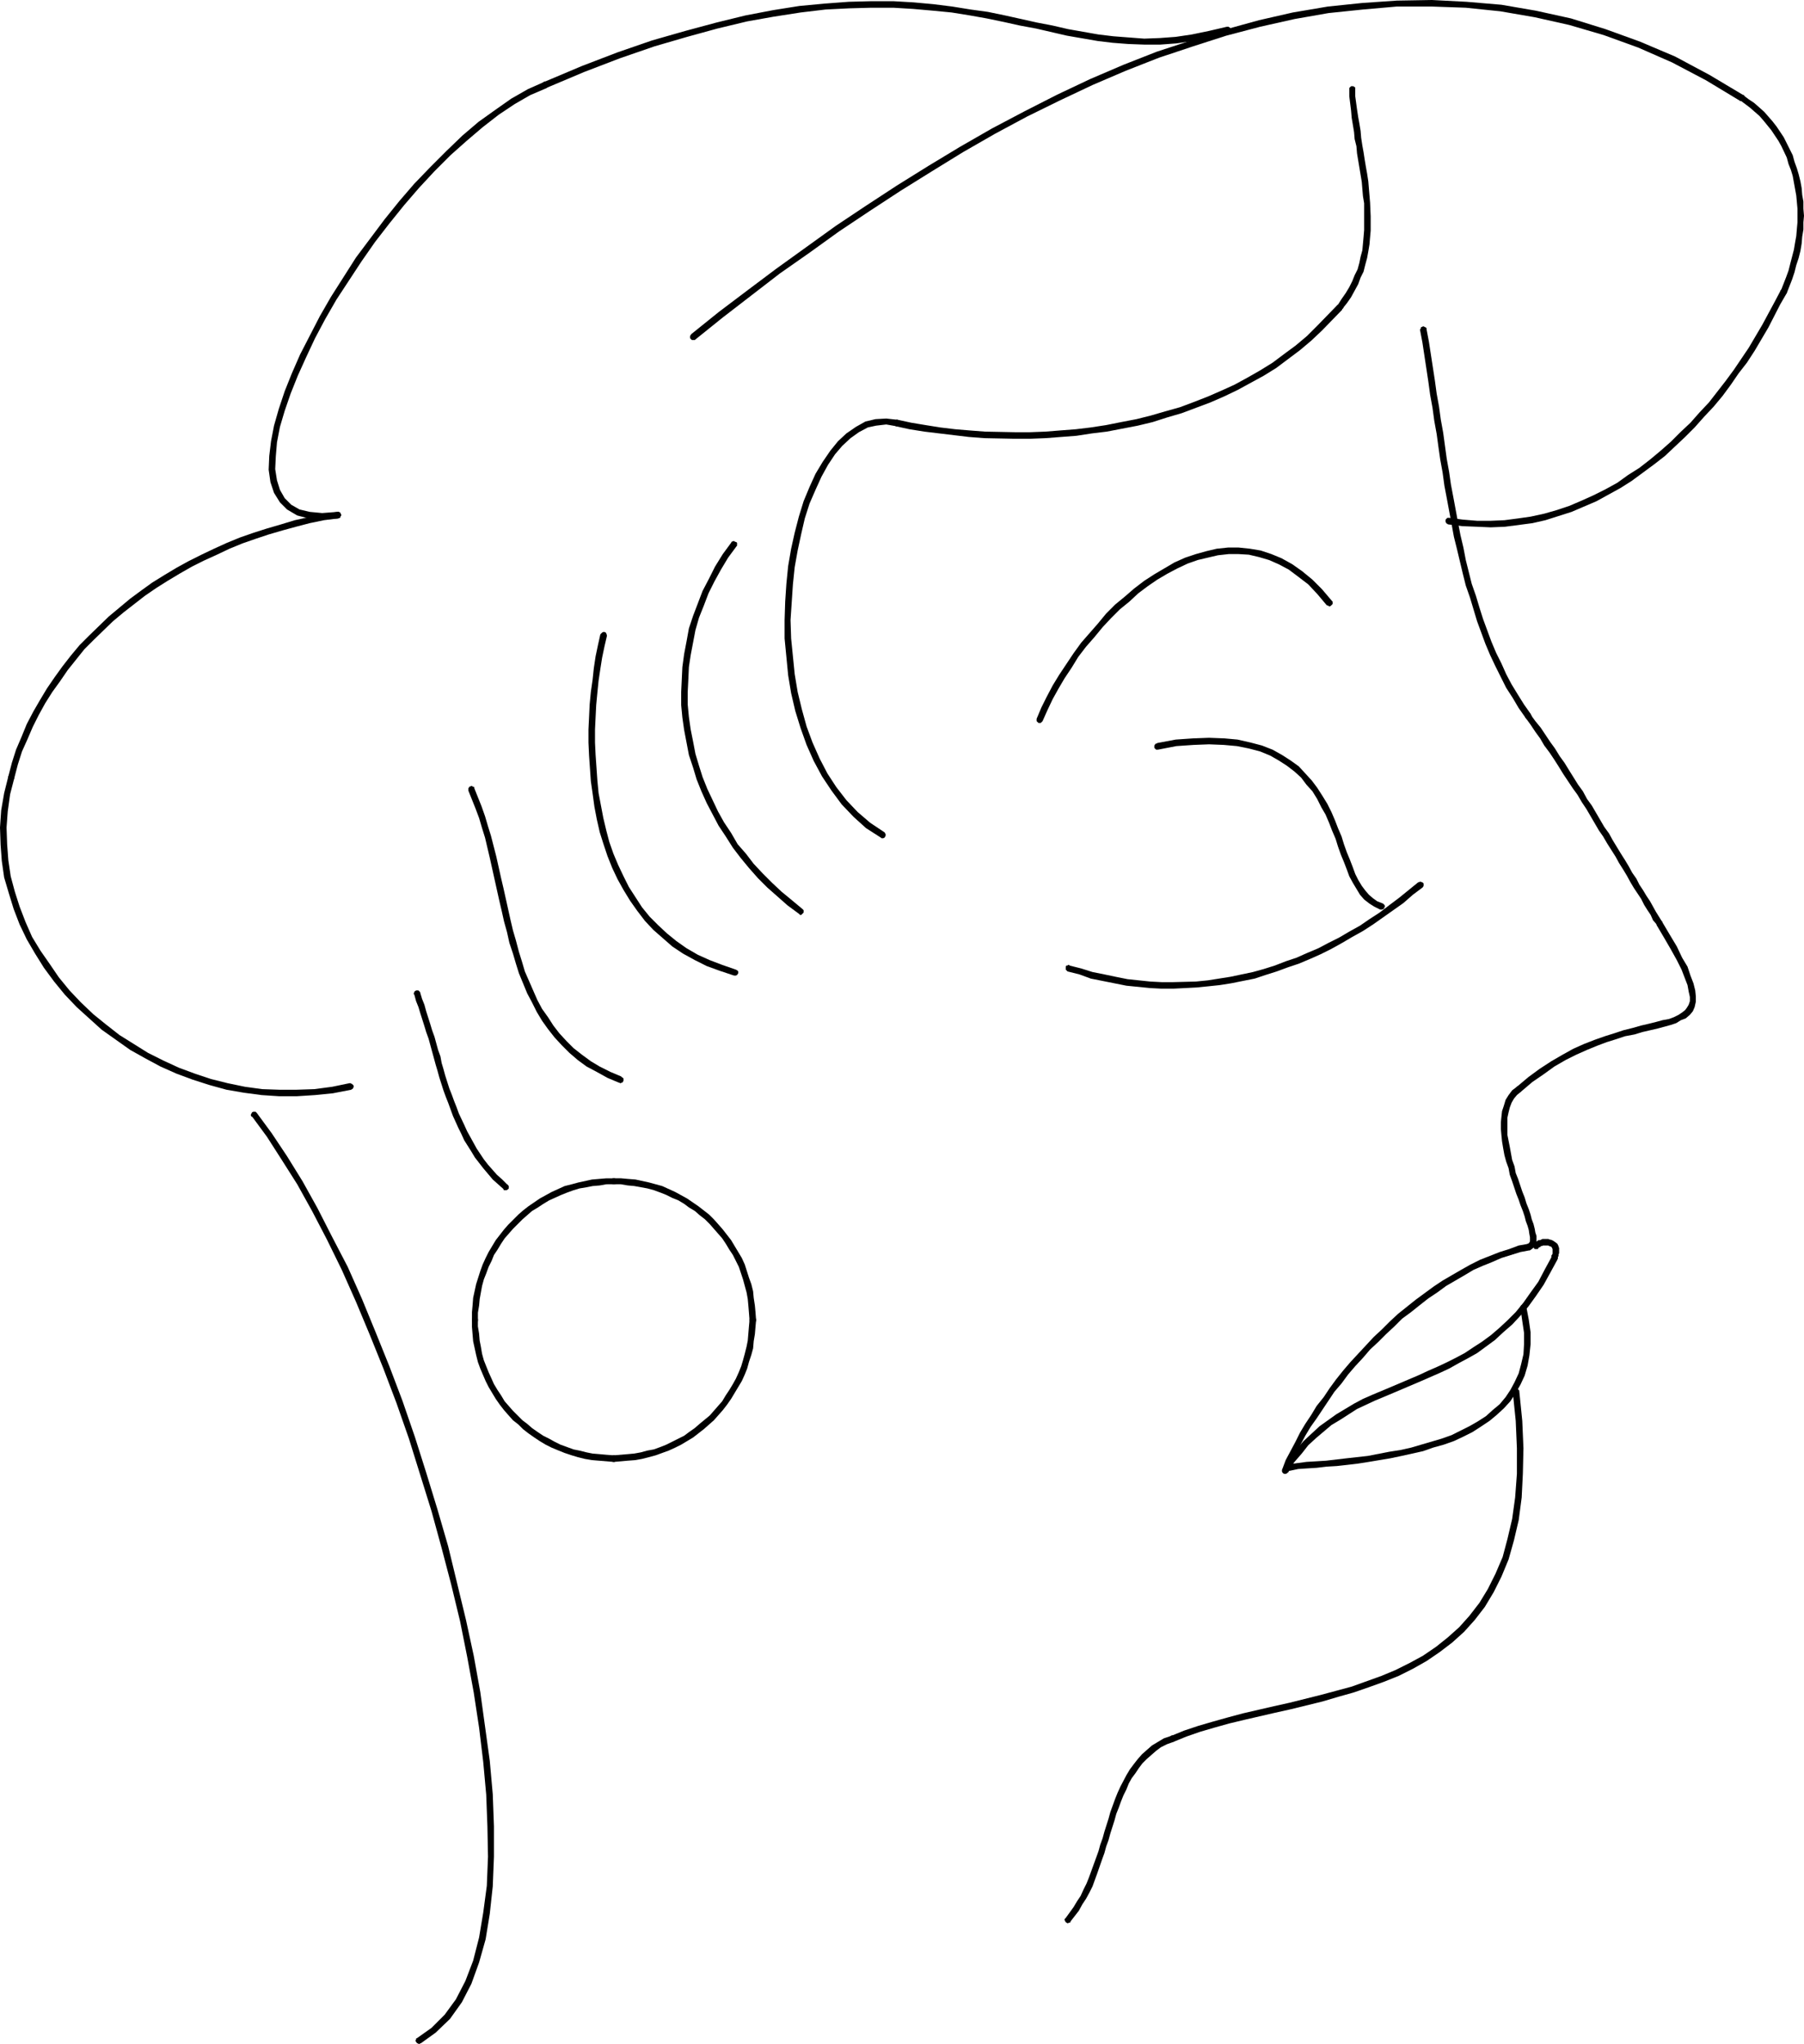 <?xml version="1.0" encoding="UTF-8" standalone="no"?>
<svg
   version="1.0"
   width="129.766mm"
   height="146.993mm"
   id="svg32"
   sodipodi:docname="Woman Pouting.wmf"
   xmlns:inkscape="http://www.inkscape.org/namespaces/inkscape"
   xmlns:sodipodi="http://sodipodi.sourceforge.net/DTD/sodipodi-0.dtd"
   xmlns="http://www.w3.org/2000/svg"
   xmlns:svg="http://www.w3.org/2000/svg">
  <sodipodi:namedview
     id="namedview32"
     pagecolor="#ffffff"
     bordercolor="#000000"
     borderopacity="0.25"
     inkscape:showpageshadow="2"
     inkscape:pageopacity="0.0"
     inkscape:pagecheckerboard="0"
     inkscape:deskcolor="#d1d1d1"
     inkscape:document-units="mm" />
  <defs
     id="defs1">
    <pattern
       id="WMFhbasepattern"
       patternUnits="userSpaceOnUse"
       width="6"
       height="6"
       x="0"
       y="0" />
  </defs>
  <path
     style="fill:#000000;fill-opacity:1;fill-rule:evenodd;stroke:none"
     d="m 387.84,89.524 v -0.323 l -0.162,-0.162 -0.323,-0.162 -0.323,-0.162 h -0.162 l -0.323,0.162 h -0.162 l -0.162,0.485 -0.162,0.162 v 0.162 l 0.646,3.393 1.616,10.665 0.485,3.555 0.646,3.555 0.485,3.555 0.646,3.555 0.485,3.555 0.485,3.393 0.646,3.555 0.485,3.555 0.646,3.393 1.293,6.949 0.646,3.555 0.808,3.232 0.808,3.393 0.808,3.393 0.808,3.232 1.131,3.232 1.939,6.464 1.131,3.07 1.131,3.07 1.293,3.07 1.454,3.07 1.454,2.909 1.454,2.909 1.778,2.747 1.616,2.747 1.939,2.747 v 0 l 0.162,0.162 0.162,0.162 h 0.162 0.323 0.162 l 0.323,-0.323 0.162,-0.162 0.162,-0.162 v -0.323 l -0.162,-0.162 -0.162,-0.162 h 0.162 l -1.939,-2.747 -1.616,-2.586 -1.778,-2.909 -1.454,-2.747 -1.293,-2.909 -1.454,-2.909 -1.293,-3.07 -1.131,-3.07 -1.131,-3.07 -0.97,-3.07 -0.97,-3.232 -1.131,-3.232 -0.808,-3.232 -0.808,-3.232 -0.646,-3.393 -0.808,-3.393 -0.646,-3.393 -1.293,-6.949 -0.646,-3.393 -0.485,-3.393 -0.646,-3.555 -0.485,-3.555 -0.485,-3.555 -0.646,-3.555 -0.485,-3.555 -0.646,-3.555 -0.485,-3.555 -1.616,-10.504 z"
     id="path1" />
  <path
     style="fill:#000000;fill-opacity:1;fill-rule:evenodd;stroke:none"
     d="m 416.12,194.237 v -0.162 l -0.323,-0.162 -0.162,-0.162 h -0.162 l -0.323,0.162 -0.323,0.162 -0.162,0.162 v 0.323 0.162 0.323 l 0.162,0.162 1.293,1.778 1.293,1.939 1.293,1.778 1.131,1.939 1.454,1.939 1.293,1.939 1.131,1.778 1.293,2.101 2.586,3.878 1.293,1.778 1.131,1.939 1.293,1.939 1.131,1.939 1.131,1.939 1.131,1.939 1.131,1.616 1.131,1.939 2.262,3.555 0.97,1.778 1.131,1.778 0.97,1.616 0.97,1.778 0.97,1.616 0.97,1.454 0.97,1.454 0.808,1.616 0.808,1.293 0.97,1.454 0.646,1.454 1.131,1.293 h -0.162 l 0.162,0.162 0.162,0.162 0.323,0.162 h 0.162 l 0.162,-0.162 h 0.162 l 0.323,-0.162 v -0.162 l 0.162,-0.323 v -0.162 -0.162 l -0.162,-0.323 v 0 l -0.808,-1.293 -0.808,-1.293 -0.808,-1.454 -0.808,-1.454 -0.97,-1.454 -0.97,-1.616 -0.97,-1.454 -0.808,-1.616 -1.131,-1.616 -0.97,-1.778 -0.97,-1.616 -1.131,-1.778 -2.262,-3.717 -0.97,-1.778 -1.293,-1.778 -1.131,-1.939 -1.131,-1.939 -1.131,-1.939 -1.293,-1.778 -1.131,-2.101 -1.293,-1.778 -2.424,-3.878 -1.293,-2.101 -1.293,-1.778 -1.293,-2.101 -1.293,-1.778 -1.293,-1.939 -1.293,-1.939 -1.454,-1.778 z"
     id="path2" />
  <path
     style="fill:#000000;fill-opacity:1;fill-rule:evenodd;stroke:none"
     d="m 451.833,250.473 v -0.162 h -0.323 l -0.162,-0.162 h -0.162 -0.323 l -0.162,0.162 h -0.162 l -0.162,0.162 -0.162,0.323 v 0.162 l 0.162,0.323 v 0.162 l 2.101,3.555 1.778,3.07 1.616,2.909 1.293,2.586 0.808,2.101 0.808,2.101 0.323,1.778 0.323,1.454 v 1.131 l -0.323,0.97 -0.485,0.808 -0.485,0.646 -0.808,0.646 -0.97,0.646 -1.293,0.646 -1.293,0.485 -1.778,0.323 -1.778,0.485 -1.939,0.485 -2.101,0.485 -2.262,0.646 -2.586,0.646 -2.424,0.808 -2.586,0.808 -2.747,0.97 -2.909,1.131 -2.909,1.293 -2.909,1.616 -3.07,1.778 -3.232,2.101 -3.07,2.262 -3.07,2.586 -0.323,0.323 v 0.323 0.162 0.323 l 0.162,0.162 0.323,0.162 0.323,0.162 h 0.162 l 0.162,-0.162 h 0.162 l 3.232,-2.747 3.07,-2.101 2.909,-2.101 3.07,-1.778 2.909,-1.454 2.909,-1.293 2.747,-1.131 2.586,-0.97 2.586,-0.808 2.424,-0.808 2.586,-0.485 2.101,-0.646 2.101,-0.485 2.101,-0.485 1.778,-0.485 1.778,-0.485 1.454,-0.485 1.293,-0.808 1.293,-0.485 1.131,-0.97 0.808,-0.97 0.485,-1.131 0.323,-1.454 v -1.454 l -0.162,-1.616 -0.485,-1.939 -0.808,-2.101 -0.808,-2.424 -1.454,-2.424 -1.454,-3.07 -1.939,-3.232 z"
     id="path3" />
  <path
     style="fill:#000000;fill-opacity:1;fill-rule:evenodd;stroke:none"
     d="m 413.372,296.85 0.323,-0.485 v -0.162 -0.162 -0.323 l -0.162,-0.162 -0.323,-0.323 h -0.323 -0.162 -0.162 l -0.162,0.162 -1.293,0.97 -0.97,1.293 -0.808,1.293 -0.485,1.616 -0.485,1.454 -0.162,1.454 -0.162,1.616 v 1.778 l 0.162,1.778 0.162,1.616 0.323,1.939 0.323,1.778 0.485,1.778 0.646,1.778 0.323,1.778 0.646,1.778 1.131,3.393 0.646,1.616 0.485,1.454 0.646,1.616 0.485,1.454 0.323,1.293 0.485,1.293 0.323,1.131 0.162,1.131 0.162,0.808 v 0.646 0.485 l -0.162,0.323 -0.162,0.162 -0.323,0.323 0.323,-0.162 h -0.323 l -0.162,0.162 -0.162,0.162 v 0.485 0.162 0.323 l 0.162,0.162 0.162,0.162 0.485,0.162 h 0.162 l 0.323,-0.323 0.646,-0.323 0.323,-0.485 0.485,-0.808 v -0.97 -0.97 l -0.323,-0.97 -0.162,-0.97 -0.323,-1.293 -0.485,-1.293 -0.323,-1.293 -0.485,-1.454 -0.646,-1.616 -0.485,-1.616 -0.646,-1.616 -1.131,-3.393 -0.646,-1.616 -0.323,-1.778 -0.646,-1.778 -0.323,-1.778 -0.323,-1.778 -0.323,-1.616 -0.323,-1.616 v -1.778 -1.454 -1.454 l 0.323,-1.454 0.323,-1.293 0.485,-1.293 0.646,-1.131 0.808,-0.97 z"
     id="path4" />
  <path
     style="fill:#000000;fill-opacity:1;fill-rule:evenodd;stroke:none"
     d="m 415.958,339.835 0.485,-0.323 0.162,-0.162 v -0.162 -0.162 -0.323 l -0.162,-0.323 -0.162,-0.323 h -0.162 -0.323 -0.162 l -2.747,0.485 -2.586,0.97 -2.586,0.808 -5.333,2.101 -2.586,1.293 -2.586,1.454 -5.01,2.909 -2.424,1.616 -2.424,1.778 -2.424,1.778 -2.424,1.939 -2.424,1.939 -2.262,2.101 -2.101,2.101 -2.262,2.101 -2.101,2.262 -2.101,2.262 -2.101,2.262 -1.939,2.262 -1.939,2.424 -1.778,2.424 -1.616,2.424 -1.939,2.424 -1.454,2.424 -1.616,2.424 -1.454,2.424 -1.293,2.586 -1.293,2.424 -1.293,2.424 -0.97,2.586 v -0.162 0.323 0.162 0.323 l 0.323,0.323 0.162,0.162 h 0.162 0.323 0.162 l 0.323,-0.323 0.162,-0.162 v 0 l 0.97,-2.424 1.293,-2.586 1.131,-2.424 1.293,-2.424 1.454,-2.424 1.616,-2.262 1.616,-2.424 1.616,-2.424 1.616,-2.424 1.939,-2.262 1.778,-2.424 1.939,-2.262 2.101,-2.262 1.939,-2.262 2.262,-2.101 2.101,-2.101 2.262,-2.101 2.101,-2.101 2.424,-1.778 2.424,-1.939 2.262,-1.778 2.424,-1.616 2.424,-1.778 5.01,-2.909 2.424,-1.454 2.586,-1.131 2.424,-0.97 2.586,-1.131 2.586,-0.808 2.586,-0.808 z"
     id="path5" />
  <path
     style="fill:#000000;fill-opacity:1;fill-rule:evenodd;stroke:none"
     d="m 348.732,399.302 -0.162,0.162 v 0.162 0.323 l 0.162,0.323 0.162,0.162 0.323,0.162 h 0.162 0.162 l 0.485,-0.323 h 0.162 l 1.616,-2.747 2.101,-2.424 1.778,-2.262 2.101,-1.939 2.101,-1.778 2.101,-1.778 2.424,-1.454 2.262,-1.454 2.262,-1.454 2.424,-1.131 2.424,-1.131 5.01,-2.101 7.595,-3.232 2.586,-1.131 2.586,-1.131 2.424,-1.131 2.586,-1.454 2.424,-1.293 2.586,-1.454 2.424,-1.778 2.424,-1.778 2.262,-2.101 2.424,-2.101 2.101,-2.262 2.262,-2.586 2.101,-2.909 2.101,-3.07 1.778,-3.232 1.939,-3.555 v -0.162 l 0.162,-0.162 v -0.162 l -0.162,-0.323 -0.162,-0.323 -0.162,-0.162 h -0.323 -0.162 -0.162 l -0.485,0.323 -0.162,0.162 0.162,-0.162 -1.939,3.555 -1.778,3.393 -2.101,2.909 -1.939,2.747 -2.101,2.586 -2.262,2.262 -2.262,2.101 -2.262,1.939 -2.424,1.778 -2.262,1.454 -2.424,1.616 -2.424,1.293 -2.586,1.293 -2.424,1.131 -2.586,1.131 -2.424,1.131 -7.595,3.232 -5.01,2.101 -2.586,1.131 -2.424,1.293 -2.424,1.454 -2.424,1.454 -2.262,1.616 -2.262,1.616 -2.101,1.939 -2.262,2.101 -1.939,2.262 -1.939,2.586 z"
     id="path6" />
  <path
     style="fill:#000000;fill-opacity:1;fill-rule:evenodd;stroke:none"
     d="m 421.776,341.612 v 0.162 0.162 0.323 l 0.323,0.323 0.162,0.162 h 0.323 0.162 0.162 l 0.485,-0.323 v -0.162 l 0.162,-0.323 v -0.323 l 0.162,-0.162 v -0.485 l 0.162,-0.323 v -0.808 -0.323 -0.323 l -0.162,-0.323 v -0.162 l -0.323,-0.646 -0.646,-0.485 -0.485,-0.323 v 0 l -0.323,-0.162 -0.485,-0.162 h -0.162 l -0.323,-0.162 h -0.97 -0.323 -0.323 l -0.323,0.162 -0.323,0.162 h -0.485 l -0.162,0.162 -0.485,0.323 -0.485,0.485 0.162,-0.162 -0.323,0.162 v 0.162 l -0.162,0.323 v 0.162 l 0.162,0.323 0.162,0.323 0.162,0.162 h 0.323 0.162 0.323 l 0.162,-0.162 v -0.162 l 0.323,-0.162 0.323,-0.162 v -0.162 h 0.323 l 0.323,-0.162 h 0.162 0.162 0.323 0.485 0.162 0.162 l 0.162,0.162 h 0.162 l 0.323,0.162 h 0.162 l 0.162,0.323 h 0.162 -0.162 l 0.162,0.323 v 0.162 0.323 0.323 0.162 0.323 l -0.323,0.485 v 0.646 z"
     id="path7" />
  <path
     style="fill:#000000;fill-opacity:1;fill-rule:evenodd;stroke:none"
     d="m 414.988,355.348 v -0.323 l -0.162,-0.162 -0.162,-0.162 h -0.162 -0.323 -0.162 -0.323 l -0.162,0.162 -0.162,0.162 v 0.162 0.323 0.162 0 l 0.485,3.393 0.485,3.232 v 3.07 l -0.162,2.747 -0.646,2.747 -0.646,2.424 -1.131,2.424 -1.131,2.101 -1.293,1.939 -1.616,1.939 -1.939,1.616 -1.778,1.616 -2.262,1.454 -2.262,1.293 -4.848,2.424 -2.747,0.97 -2.747,0.808 -2.747,0.808 -2.747,0.808 -2.909,0.646 -3.07,0.485 -5.818,1.131 -2.909,0.323 -2.909,0.323 -2.747,0.323 -2.747,0.323 -2.586,0.162 -2.747,0.162 -2.424,0.323 -2.262,0.323 v 0 h -0.162 l -0.485,0.323 v 0.162 l -0.162,0.162 v 0.323 l 0.162,0.162 0.162,0.323 0.162,0.162 0.323,0.162 h 0.162 v 0 l 2.262,-0.485 2.424,-0.162 2.586,-0.162 2.747,-0.323 2.747,-0.162 2.909,-0.323 2.747,-0.323 3.07,-0.485 5.818,-0.97 3.07,-0.646 2.909,-0.646 2.909,-0.646 2.747,-0.97 2.909,-0.808 2.747,-0.97 2.424,-1.131 2.586,-1.293 2.262,-1.454 2.424,-1.616 1.939,-1.616 1.939,-1.778 1.778,-1.939 1.454,-2.262 1.293,-2.262 1.131,-2.424 0.808,-2.747 0.485,-2.747 0.323,-3.07 v -3.232 l -0.485,-3.393 z"
     id="path8" />
  <path
     style="fill:#000000;fill-opacity:1;fill-rule:evenodd;stroke:none"
     d="m 413.049,378.133 v -0.162 l -0.323,-0.323 -0.162,-0.162 -0.162,-0.162 h -0.323 l -0.162,0.162 -0.323,0.162 -0.162,0.323 -0.162,0.162 v 0.323 -0.162 l 0.808,7.918 0.323,7.433 v 6.949 l -0.485,6.464 -0.808,5.817 -1.293,5.494 -1.293,4.848 -1.939,4.525 -2.101,4.201 -2.262,3.717 -2.747,3.555 -2.747,3.07 -3.07,2.747 -3.232,2.586 -3.555,2.424 -3.555,1.939 -3.878,1.939 -3.878,1.616 -4.04,1.454 -4.04,1.454 -4.202,1.131 -4.202,1.131 -8.403,2.101 -4.363,0.97 -4.202,0.97 -4.202,0.97 -4.202,1.131 -4.04,1.131 -3.878,1.131 -3.878,1.293 -3.555,1.454 -0.323,0.162 -0.162,0.323 v 0.162 0.323 0.162 l 0.323,0.323 0.162,0.162 h 0.162 0.323 0.162 l 3.555,-1.454 3.717,-1.293 3.878,-1.131 4.04,-1.131 4.04,-0.97 4.202,-0.97 4.202,-0.97 4.363,-0.97 8.565,-2.101 4.363,-1.293 4.04,-1.131 4.202,-1.454 4.04,-1.454 4.04,-1.616 3.878,-1.939 3.717,-2.101 3.555,-2.424 3.394,-2.586 3.232,-2.909 2.909,-3.232 2.747,-3.555 2.424,-4.04 2.101,-4.201 1.939,-4.686 1.454,-5.171 1.293,-5.494 0.808,-6.141 0.323,-6.464 0.162,-6.949 -0.323,-7.433 z"
     id="path9" />
  <path
     style="fill:#000000;fill-opacity:1;fill-rule:evenodd;stroke:none"
     d="m 318.998,473.474 0.323,-0.323 0.162,-0.162 v -0.162 -0.323 -0.162 l -0.323,-0.323 -0.162,-0.162 -0.162,-0.162 h -0.323 l -0.162,0.162 -1.939,0.646 -1.616,0.97 -1.616,0.97 -1.293,1.131 -1.454,1.293 -1.131,1.293 -1.131,1.454 -0.97,1.293 -0.97,1.616 -1.616,3.07 -0.808,1.778 -0.646,1.616 -0.646,1.778 -0.646,1.778 -0.485,1.778 -1.131,3.555 -0.485,1.778 -0.646,1.778 -0.485,1.778 -0.646,1.778 -1.293,3.555 -0.646,1.778 -0.646,1.616 -0.808,1.616 -0.808,1.778 -0.97,1.454 -0.97,1.616 -2.101,2.909 v 0 l -0.162,0.162 -0.162,0.162 v 0.323 l 0.162,0.162 v 0.162 l 0.162,0.162 0.162,0.162 0.323,0.162 h 0.162 l 0.162,-0.162 h 0.323 l 0.162,-0.162 v -0.162 l 2.262,-2.909 0.97,-1.778 0.97,-1.454 0.97,-1.778 0.808,-1.616 0.646,-1.778 0.646,-1.778 1.293,-3.717 0.646,-1.778 0.485,-1.778 0.646,-1.778 0.485,-1.778 1.131,-3.555 0.485,-1.778 0.646,-1.616 0.646,-1.778 0.646,-1.616 0.808,-1.616 0.646,-1.616 0.808,-1.454 0.97,-1.293 0.97,-1.454 0.97,-1.293 1.131,-1.131 1.293,-1.131 1.293,-1.131 1.293,-0.97 1.616,-0.808 z"
     id="path10" />
  <path
     style="fill:#000000;fill-opacity:1;fill-rule:evenodd;stroke:none"
     d="m 314.635,201.994 -0.323,0.162 h -0.162 l -0.323,0.485 v 0.162 0.162 0.323 l 0.162,0.162 0.323,0.323 h 0.323 0.162 l 5.01,-0.97 4.686,-0.323 4.202,-0.162 4.04,0.162 3.555,0.323 3.232,0.646 3.07,0.808 2.747,1.131 2.262,1.293 2.262,1.454 2.101,1.616 1.778,1.616 1.454,1.939 1.616,1.778 1.293,2.101 1.131,2.262 1.131,1.939 0.97,2.262 0.808,2.101 0.97,2.262 0.646,2.101 0.808,2.262 0.808,1.939 0.808,2.101 0.646,1.778 0.97,1.778 0.97,1.616 0.97,1.616 1.131,1.293 1.454,1.131 1.293,0.808 1.616,0.808 h 0.162 0.162 0.162 l 0.323,-0.162 h 0.162 l 0.162,-0.323 v -0.162 l 0.162,-0.162 v -0.162 l -0.162,-0.323 -0.162,-0.162 -0.162,-0.162 h -0.162 0.162 l -1.616,-0.646 -1.131,-0.808 -1.131,-0.97 -0.97,-1.131 -0.97,-1.293 -0.97,-1.616 -0.808,-1.616 -0.646,-1.778 -0.808,-2.101 -0.808,-1.939 -0.808,-2.262 -0.646,-2.101 -0.97,-2.262 -0.808,-2.101 -0.97,-2.262 -1.131,-2.262 -1.293,-2.101 -1.454,-2.262 -1.454,-1.939 -1.778,-1.939 -1.778,-1.939 -2.262,-1.616 -2.262,-1.454 -2.586,-1.454 -2.909,-1.131 -3.07,-0.808 -3.555,-0.808 -3.555,-0.323 -4.202,-0.162 -4.363,0.162 -4.686,0.323 -5.171,0.97 z"
     id="path11" />
  <path
     style="fill:#000000;fill-opacity:1;fill-rule:evenodd;stroke:none"
     d="m 386.708,241.262 0.162,-0.162 0.162,-0.323 v -0.162 -0.323 -0.162 l -0.162,-0.162 -0.162,-0.162 h -0.162 l -0.323,-0.162 h -0.162 l -0.323,0.162 h -0.162 l -2.586,2.101 -2.586,2.101 -2.586,1.939 -2.747,2.101 -2.747,1.778 -2.586,1.778 -2.909,1.616 -2.747,1.616 -2.909,1.454 -2.747,1.454 -3.07,1.293 -2.909,1.293 -2.909,0.97 -2.909,1.131 -3.07,0.97 -2.909,0.808 -3.07,0.646 -3.07,0.646 -3.07,0.485 -3.07,0.485 -3.232,0.323 -6.141,0.162 h -3.232 l -3.07,-0.162 -3.07,-0.323 -3.07,-0.323 -3.232,-0.646 -3.07,-0.646 -3.232,-0.646 -3.07,-0.97 -3.232,-0.808 h 0.162 l -0.323,-0.162 h -0.162 l -0.162,0.162 h -0.323 l -0.162,0.323 v 0.162 0.162 0.323 0.162 l 0.162,0.162 0.162,0.162 0.162,0.162 v 0 l 3.232,0.808 3.07,1.131 3.232,0.646 3.232,0.646 3.232,0.646 3.232,0.323 3.232,0.323 3.07,0.162 h 3.232 l 6.302,-0.323 3.232,-0.323 3.07,-0.323 3.07,-0.485 3.232,-0.646 3.232,-0.646 2.909,-0.97 3.07,-0.97 3.07,-1.131 2.909,-0.97 3.07,-1.293 2.909,-1.293 2.909,-1.454 2.909,-1.616 2.747,-1.616 2.909,-1.616 2.747,-1.778 2.747,-1.939 2.747,-1.939 2.747,-1.939 2.586,-2.262 z"
     id="path12" />
  <path
     style="fill:#000000;fill-opacity:1;fill-rule:evenodd;stroke:none"
     d="m 360.691,164.504 0.485,0.162 0.162,0.162 h 0.162 l 0.323,-0.162 0.162,-0.162 0.323,-0.323 v -0.162 -0.323 -0.162 l -0.162,-0.162 -2.747,-3.232 -2.586,-2.586 -2.747,-2.262 -2.747,-1.939 -2.909,-1.616 -2.747,-1.131 -2.909,-0.97 -2.909,-0.485 -3.07,-0.323 h -2.909 l -3.07,0.323 -2.747,0.646 -2.909,0.808 -2.909,0.97 -2.909,1.293 -2.747,1.616 -2.747,1.616 -2.747,1.778 -2.747,2.101 -2.424,2.101 -2.747,2.262 -2.424,2.424 -2.262,2.747 -2.262,2.586 -2.262,2.586 -2.101,2.909 -1.939,2.909 -1.939,2.909 -1.778,2.909 -1.616,3.07 -1.454,2.909 -1.293,3.07 v 0 0.162 0.323 0.162 l 0.323,0.323 0.162,0.162 h 0.162 0.323 0.162 l 0.323,-0.323 0.162,-0.162 v 0 l 1.293,-2.909 1.454,-3.07 1.616,-2.909 1.616,-2.747 1.939,-2.909 1.778,-2.909 2.101,-2.747 2.262,-2.586 2.262,-2.747 2.262,-2.424 2.424,-2.424 2.586,-2.101 2.424,-2.262 2.586,-1.939 2.586,-1.778 2.747,-1.616 2.747,-1.454 2.747,-1.293 2.747,-0.97 2.747,-0.646 2.747,-0.646 2.909,-0.323 h 2.747 l 2.747,0.162 2.747,0.646 2.747,0.808 2.586,1.131 2.747,1.454 2.586,1.939 2.747,2.101 2.424,2.586 z"
     id="path13" />
  <path
     style="fill:#000000;fill-opacity:1;fill-rule:evenodd;stroke:none"
     d="m 368.448,24.239 v -0.162 -0.323 l -0.323,-0.162 -0.162,-0.162 h -0.162 -0.162 -0.323 l -0.162,0.162 -0.162,0.162 -0.162,0.162 v 0.162 0.323 -0.162 1.939 l 0.485,3.878 0.162,1.939 0.323,1.939 0.323,1.939 0.162,1.939 0.485,1.939 0.162,1.939 0.323,1.939 0.323,1.939 0.323,1.939 0.323,1.939 0.162,1.939 0.162,1.939 0.323,1.939 v 3.555 1.939 1.778 l -0.162,1.939 -0.162,1.778 -0.162,1.778 -0.485,1.778 -0.323,1.616 -0.485,1.778 -0.808,1.616 -0.646,1.616 -0.808,1.616 -0.97,1.616 -1.131,1.616 -1.131,1.778 v -0.162 l -0.162,0.323 v 0.162 0.162 0.323 l 0.323,0.323 0.162,0.162 h 0.162 0.323 0.162 l 0.323,-0.323 v 0 l 1.293,-1.616 1.131,-1.616 0.97,-1.778 0.97,-1.778 0.646,-1.778 0.808,-1.616 0.485,-1.939 0.485,-1.778 0.323,-1.778 0.323,-1.939 0.162,-1.939 0.162,-1.778 v -1.939 -1.939 l -0.162,-3.717 -0.162,-1.939 -0.162,-1.939 -0.162,-1.939 -0.323,-2.101 -0.323,-1.778 -0.323,-1.939 -0.323,-2.101 -0.323,-1.778 -0.323,-2.101 -0.162,-1.939 -0.323,-1.939 -0.323,-1.778 -0.323,-2.101 -0.485,-3.555 z"
     id="path14" />
  <path
     style="fill:#000000;fill-opacity:1;fill-rule:evenodd;stroke:none"
     d="m 364.892,84.03 0.162,-0.162 0.162,-0.162 v -0.162 l -0.162,-0.323 -0.162,-0.323 -0.162,-0.162 h -0.323 -0.162 -0.323 l -0.323,0.162 v 0 l -5.494,5.656 -2.747,2.747 -3.07,2.586 -3.07,2.262 -3.232,2.424 -3.394,2.101 -3.394,1.939 -3.555,1.939 -3.555,1.616 -3.717,1.616 -3.717,1.454 -3.878,1.454 -4.04,1.131 -3.878,1.131 -3.878,0.97 -4.202,0.808 -4.04,0.808 -4.202,0.646 -4.04,0.485 -4.202,0.323 -4.04,0.323 -4.202,0.162 h -4.202 l -8.08,-0.162 -4.202,-0.323 -3.878,-0.323 -4.04,-0.485 -4.04,-0.646 -3.878,-0.646 -3.717,-0.808 h -0.323 l -0.162,0.162 h -0.323 l -0.162,0.323 -0.162,0.323 v 0.162 0.162 l 0.162,0.323 0.323,0.162 0.162,0.162 3.717,0.808 4.04,0.646 4.04,0.485 4.04,0.485 4.04,0.485 4.202,0.323 8.242,0.162 h 4.202 l 4.202,-0.162 4.202,-0.323 4.202,-0.323 4.202,-0.646 4.04,-0.485 4.202,-0.808 4.202,-0.808 4.04,-0.97 4.04,-1.293 3.878,-1.131 3.878,-1.454 3.878,-1.454 3.717,-1.616 3.717,-1.778 3.555,-1.939 3.555,-1.939 3.394,-2.101 3.232,-2.424 3.232,-2.424 3.07,-2.586 2.909,-2.747 5.494,-5.656 z"
     id="path15" />
  <path
     style="fill:#000000;fill-opacity:1;fill-rule:evenodd;stroke:none"
     d="m 243.531,115.864 h 0.323 0.162 l 0.162,-0.162 0.323,-0.323 0.162,-0.162 v -0.323 l -0.162,-0.162 v -0.162 l -0.323,-0.323 -0.162,-0.162 h -0.162 l -2.909,-0.323 -2.909,0.162 -2.747,0.646 -2.586,1.454 -2.586,1.778 -2.262,2.101 -2.101,2.586 -2.101,3.07 -1.939,3.232 -1.616,3.555 -1.616,3.878 -1.293,4.201 -1.131,4.363 -0.97,4.363 -0.808,4.686 -0.485,4.848 -0.323,4.848 -0.162,5.009 v 5.009 l 0.485,5.009 0.485,5.009 0.808,4.848 1.131,4.848 1.454,4.686 1.616,4.525 1.939,4.363 2.262,4.201 2.586,3.878 2.747,3.717 3.232,3.393 3.394,3.07 4.04,2.586 v 0 l 0.162,0.162 h 0.323 0.162 l 0.323,-0.162 0.162,-0.162 v -0.162 l 0.162,-0.162 v -0.162 -0.323 l -0.162,-0.162 v -0.162 l -0.162,-0.162 v 0 l -3.878,-2.586 -3.394,-2.909 -3.07,-3.232 -2.747,-3.555 -2.424,-3.717 -2.101,-4.04 -1.939,-4.363 -1.616,-4.363 -1.293,-4.686 -1.131,-4.686 -0.808,-4.848 -0.485,-4.848 -0.485,-4.848 -0.162,-5.009 0.323,-4.848 0.323,-4.848 0.485,-4.686 0.808,-4.525 0.97,-4.525 0.97,-4.201 1.293,-4.04 1.616,-3.717 1.616,-3.555 1.778,-3.232 1.939,-2.909 1.939,-2.262 2.262,-2.101 2.262,-1.616 2.424,-1.293 2.262,-0.485 2.747,-0.323 2.747,0.485 z"
     id="path16" />
  <path
     style="fill:#000000;fill-opacity:1;fill-rule:evenodd;stroke:none"
     d="m 200.222,148.506 0.162,-0.162 v -0.323 -0.162 -0.323 l -0.162,-0.162 -0.485,-0.162 -0.162,-0.162 h -0.162 l -0.323,0.162 h -0.162 l -0.162,0.323 -2.262,3.07 -2.101,3.393 -1.616,3.232 -1.778,3.393 -1.293,3.393 -1.293,3.393 -1.131,3.393 -0.646,3.555 -0.646,3.393 -0.485,3.555 -0.162,3.393 -0.162,3.393 v 3.555 l 0.323,3.393 0.485,3.393 0.646,3.393 0.646,3.393 1.131,3.393 0.97,3.232 1.293,3.232 1.454,3.232 1.616,3.07 1.616,3.07 1.939,2.909 1.939,3.07 2.101,2.747 2.262,2.747 2.424,2.747 2.586,2.586 2.747,2.424 2.747,2.424 3.07,2.262 v 0 l 0.162,0.162 0.162,0.162 h 0.323 l 0.162,-0.162 0.162,-0.162 0.323,-0.323 v -0.162 -0.323 -0.162 l -0.162,-0.162 -0.162,-0.162 v 0 l -2.909,-2.424 -2.747,-2.262 -2.586,-2.424 -2.586,-2.586 -2.424,-2.586 -2.101,-2.747 -2.262,-2.586 -1.778,-3.07 -1.939,-2.909 -1.616,-2.909 -1.454,-3.07 -1.454,-3.07 -1.293,-3.232 -0.97,-3.07 -0.97,-3.232 -0.646,-3.393 -0.646,-3.232 -0.485,-3.393 -0.323,-3.393 v -3.393 l 0.162,-3.232 0.162,-3.555 0.485,-3.232 0.646,-3.393 0.646,-3.393 0.97,-3.393 1.293,-3.232 1.293,-3.393 1.616,-3.232 1.778,-3.232 1.939,-3.232 z"
     id="path17" />
  <path
     style="fill:#000000;fill-opacity:1;fill-rule:evenodd;stroke:none"
     d="m 164.993,172.907 v -0.323 l -0.162,-0.323 v -0.162 l -0.162,-0.162 -0.323,-0.162 h -0.323 l -0.323,0.162 -0.162,0.162 -0.162,0.162 -0.162,0.162 v 0 l -0.646,2.909 -0.646,3.07 -0.485,3.232 -0.323,3.07 -0.485,3.393 -0.323,3.393 -0.162,3.393 -0.162,3.393 v 3.555 l 0.162,3.555 0.485,6.949 0.485,3.393 0.485,3.555 0.646,3.393 0.808,3.555 0.97,3.07 1.131,3.393 1.293,3.232 1.454,3.07 1.616,2.909 1.778,2.909 1.939,2.747 2.101,2.747 2.262,2.424 2.586,2.262 2.586,2.262 2.909,1.939 3.232,1.778 3.232,1.616 3.555,1.293 3.878,1.293 v 0 h 0.485 l 0.323,-0.162 0.323,-0.485 v -0.485 l -0.323,-0.323 -0.323,-0.162 v 0 l -3.717,-1.293 -3.394,-1.293 -3.232,-1.454 -3.07,-1.778 -2.747,-1.939 -2.586,-2.101 -2.424,-2.262 -2.262,-2.262 -2.101,-2.586 -1.778,-2.747 -1.778,-2.747 -1.454,-2.909 -1.454,-3.07 -1.293,-3.07 -1.131,-3.232 -0.808,-3.07 -0.808,-3.393 -0.646,-3.393 -0.646,-3.393 -0.323,-3.393 -0.485,-6.949 -0.162,-3.393 v -3.555 l 0.162,-3.393 0.162,-3.232 0.323,-3.393 0.323,-3.232 0.485,-3.232 0.485,-3.07 0.646,-3.07 z"
     id="path18" />
  <path
     style="fill:#000000;fill-opacity:1;fill-rule:evenodd;stroke:none"
     d="m 128.957,214.114 v -0.162 l -0.485,-0.162 -0.162,-0.162 h -0.162 l -0.323,0.162 h -0.162 l -0.323,0.485 v 0.162 0.162 0.323 0 l 0.97,2.424 0.97,2.424 0.97,2.586 0.808,2.747 0.808,2.586 1.293,5.494 0.646,2.909 0.646,2.909 0.646,2.909 0.646,2.909 0.646,2.747 0.646,2.909 0.808,2.909 0.646,2.909 0.97,2.909 0.808,2.747 0.808,2.586 1.131,2.747 1.131,2.747 1.293,2.424 1.293,2.586 1.454,2.424 1.616,2.262 1.778,2.262 1.939,2.101 2.101,2.101 2.262,1.939 2.424,1.778 2.747,1.454 2.909,1.616 3.07,1.293 h 0.162 l 0.162,0.162 h 0.162 l 0.323,-0.162 h 0.162 l 0.323,-0.485 v -0.162 -0.162 -0.323 l -0.162,-0.162 -0.485,-0.323 h 0.162 l -3.07,-1.293 -2.909,-1.454 -2.424,-1.454 -2.424,-1.778 -2.262,-1.778 -1.939,-1.939 -1.939,-2.101 -1.616,-2.101 -1.454,-2.262 -1.616,-2.262 -1.293,-2.424 -1.131,-2.586 -1.131,-2.586 -1.131,-2.586 -0.808,-2.747 -0.808,-2.586 -0.808,-3.07 -0.808,-2.747 -0.646,-2.747 -0.646,-2.909 -0.646,-2.909 -0.646,-2.909 -0.646,-2.747 -0.646,-2.909 -0.646,-2.909 -1.454,-5.656 -0.808,-2.586 -0.808,-2.747 -0.97,-2.747 -0.97,-2.424 -0.97,-2.424 z"
     id="path19" />
  <path
     style="fill:#000000;fill-opacity:1;fill-rule:evenodd;stroke:none"
     d="m 114.251,269.702 -0.323,-0.323 -0.162,-0.162 h -0.323 -0.162 -0.162 l -0.485,0.323 v 0.162 l -0.162,0.323 v 0.162 l 0.162,0.162 v 0 l 0.485,1.778 0.646,1.616 0.485,1.616 1.131,3.555 0.485,1.616 0.646,1.778 0.485,1.778 0.485,1.778 0.485,1.778 0.485,1.778 0.485,1.616 0.485,1.778 1.131,3.555 0.646,1.778 0.646,1.616 0.646,1.778 0.646,1.778 1.454,3.232 0.808,1.616 0.808,1.778 1.939,3.07 0.97,1.616 2.262,2.909 2.586,3.07 1.454,1.293 1.454,1.293 v 0.162 l 0.162,0.162 h 0.162 0.323 0.162 l 0.323,-0.162 0.162,-0.162 0.162,-0.162 v -0.162 -0.323 -0.162 l -0.162,-0.162 -0.162,-0.323 v 0.162 l -1.454,-1.454 -1.454,-1.293 -2.424,-2.747 -1.131,-1.454 -0.97,-1.454 -0.97,-1.454 -1.778,-3.232 -0.808,-1.454 -0.808,-1.778 -1.454,-3.07 -0.646,-1.778 -0.646,-1.616 -0.646,-1.778 -0.646,-1.616 -1.131,-3.555 -0.485,-1.778 -0.485,-1.616 -0.323,-1.778 -0.646,-1.778 -0.485,-1.778 -0.485,-1.778 -0.646,-1.778 -0.485,-1.616 -1.131,-3.555 -0.485,-1.778 -0.646,-1.616 -0.485,-1.616 z"
     id="path20" />
  <path
     style="fill:#000000;fill-opacity:1;fill-rule:evenodd;stroke:none"
     d="m 69.811,302.506 -0.323,-0.323 h -0.162 -0.323 -0.162 l -0.323,0.162 -0.162,0.323 -0.162,0.323 v 0.162 l 0.162,0.323 0.162,0.162 v -0.162 l 4.04,5.494 4.04,6.302 4.202,6.625 4.04,7.272 4.04,7.757 4.04,8.241 3.878,8.726 3.717,8.888 3.717,9.211 3.555,9.373 3.394,9.696 3.07,9.857 3.07,9.857 2.747,10.019 2.586,9.857 2.424,10.019 1.939,9.696 1.778,9.696 1.454,9.534 1.131,9.373 0.808,8.888 0.323,8.565 0.162,8.241 -0.323,7.918 -0.97,7.272 -1.131,6.787 -1.616,6.302 -2.101,5.494 -2.586,5.009 -3.07,4.201 -3.555,3.555 -3.878,2.747 v 0 l -0.323,0.162 v 0.323 l -0.162,0.162 v 0.162 l 0.323,0.485 0.162,0.162 h 0.162 l 0.162,0.162 h 0.323 l 0.162,-0.162 h 0.162 l 4.04,-2.909 3.878,-3.717 3.232,-4.525 2.586,-5.009 2.101,-5.817 1.778,-6.302 1.131,-6.949 0.808,-7.433 0.323,-8.08 v -8.241 l -0.323,-8.726 -0.808,-9.049 -1.293,-9.373 -1.293,-9.373 -1.778,-9.857 -2.101,-9.696 -2.424,-10.019 -2.424,-10.019 -2.909,-10.019 -3.07,-10.019 -3.07,-9.696 -3.394,-9.857 -3.555,-9.373 -3.717,-9.211 -3.717,-9.049 -3.878,-8.726 -4.202,-8.08 -4.04,-7.918 -4.04,-7.272 -4.202,-6.787 -4.202,-6.302 z"
     id="path21" />
  <path
     style="fill:#000000;fill-opacity:1;fill-rule:evenodd;stroke:none"
     d="m 95.505,296.204 0.162,-0.162 h 0.162 l 0.162,-0.323 0.162,-0.162 v -0.162 -0.323 l -0.162,-0.162 -0.162,-0.162 -0.162,-0.162 h -0.162 l -0.162,-0.162 h -0.323 l -4.686,0.97 -4.848,0.646 -4.848,0.162 h -4.686 l -4.686,-0.162 -4.686,-0.646 -4.686,-0.97 -4.525,-1.131 -4.363,-1.454 -4.363,-1.616 -4.202,-1.939 -4.202,-2.101 -3.878,-2.424 -3.878,-2.424 -3.717,-2.909 -3.394,-2.747 -3.394,-3.232 -3.07,-3.232 -2.909,-3.555 -2.424,-3.555 -2.586,-3.717 -2.262,-3.717 -1.778,-4.04 -1.616,-4.201 -1.293,-4.04 -1.131,-4.201 -0.646,-4.363 -0.323,-4.363 -0.162,-4.525 0.323,-4.363 0.646,-4.686 1.131,-4.363 v 0 -0.485 L 3.717,210.72 3.232,210.397 H 2.747 l -0.323,0.323 -0.162,0.323 v 0 L 1.131,215.568 0.323,220.254 0,224.941 l 0.162,4.686 0.323,4.363 0.646,4.525 1.293,4.363 1.293,4.201 1.616,4.201 1.939,4.04 2.262,3.878 2.424,3.878 2.747,3.717 2.909,3.555 3.232,3.393 3.394,3.07 3.394,3.07 3.878,2.747 3.878,2.747 4.04,2.262 4.202,2.262 4.363,1.939 4.363,1.616 4.525,1.454 4.686,1.293 4.686,0.808 4.848,0.646 4.848,0.323 h 4.686 l 5.01,-0.323 4.848,-0.485 z"
     id="path22" />
  <path
     style="fill:#000000;fill-opacity:1;fill-rule:evenodd;stroke:none"
     d="m 2.262,211.043 v 0.485 l 0.162,0.323 0.323,0.323 h 0.485 l 0.485,-0.323 0.162,-0.323 0.97,-3.717 1.131,-3.555 1.454,-3.232 1.454,-3.393 1.616,-3.232 1.778,-3.232 1.939,-3.07 2.101,-2.909 2.101,-3.07 4.525,-5.656 2.586,-2.586 5.171,-5.009 2.909,-2.424 2.909,-2.262 2.909,-2.262 3.07,-2.101 3.07,-1.939 3.232,-1.939 3.394,-1.939 3.232,-1.616 3.555,-1.616 3.394,-1.616 3.555,-1.454 3.717,-1.293 3.394,-1.131 3.878,-1.131 3.555,-0.97 3.717,-0.97 3.878,-0.808 3.878,-0.485 0.323,-0.162 h 0.162 l 0.162,-0.485 0.162,-0.162 v -0.162 l -0.162,-0.323 v -0.162 l -0.485,-0.323 h -0.162 -0.162 l -4.04,0.646 -3.878,0.808 -3.717,0.808 -3.717,1.131 -3.878,1.131 -3.555,1.131 -3.717,1.293 -3.555,1.454 -3.555,1.616 -3.394,1.616 -3.555,1.778 -3.232,1.778 -3.232,1.939 -3.394,2.101 -2.909,2.101 -3.07,2.262 -2.909,2.424 -2.909,2.424 -5.333,5.171 -2.586,2.586 -2.424,2.909 -2.262,2.909 -2.101,2.909 -2.101,3.07 -1.939,3.232 -1.778,3.07 -1.778,3.393 -1.454,3.555 -1.454,3.393 -1.131,3.555 z"
     id="path23" />
  <path
     style="fill:#000000;fill-opacity:1;fill-rule:evenodd;stroke:none"
     d="m 91.95,140.911 0.323,-0.162 h 0.162 l 0.162,-0.485 0.162,-0.162 v -0.162 l -0.162,-0.323 v -0.162 l -0.485,-0.323 h -0.162 -0.162 v 0 l -4.202,0.323 -3.394,-0.323 -2.747,-0.646 -2.262,-1.293 -1.778,-1.778 -1.293,-2.262 -0.808,-2.586 -0.485,-3.07 0.162,-3.393 0.323,-3.878 0.808,-4.201 1.293,-4.363 1.616,-4.686 1.939,-4.848 2.262,-5.009 2.424,-5.171 2.747,-5.171 3.07,-5.333 3.394,-5.171 3.394,-5.171 3.717,-5.333 3.878,-5.009 4.04,-5.009 4.04,-4.686 4.202,-4.525 4.363,-4.363 4.363,-3.878 4.363,-3.717 4.363,-3.393 4.363,-2.909 4.202,-2.424 4.525,-1.939 h -0.162 l 0.323,-0.162 0.162,-0.323 0.162,-0.162 v -0.323 l -0.162,-0.162 v -0.323 l -0.485,-0.162 -0.162,-0.162 h -0.323 l -0.162,0.162 v 0 l -4.363,1.939 -4.525,2.586 -4.363,3.07 -4.525,3.232 -4.363,3.717 -4.363,4.201 -4.363,4.363 -4.363,4.525 -4.04,4.686 -4.04,5.009 -3.878,5.171 -3.878,5.171 -3.394,5.333 -3.394,5.333 -3.07,5.333 -2.747,5.333 -2.586,5.009 -2.262,5.171 -1.939,4.848 -1.616,4.848 -1.293,4.525 -0.808,4.201 -0.485,4.04 -0.162,3.717 0.485,3.393 0.97,2.909 1.616,2.586 1.939,1.939 2.747,1.616 3.07,0.808 3.717,0.323 z"
     id="path24" />
  <path
     style="fill:#000000;fill-opacity:1;fill-rule:evenodd;stroke:none"
     d="m 147.864,22.3 h -0.162 l -0.323,0.485 v 0.162 0.323 0.162 l 0.162,0.162 0.323,0.323 h 0.162 0.323 0.162 l 10.342,-4.363 9.696,-3.717 9.373,-3.232 8.888,-2.586 8.242,-2.262 8.08,-1.939 7.272,-1.293 7.272,-1.131 6.787,-0.808 6.464,-0.323 5.979,-0.162 h 5.979 l 5.333,0.323 5.494,0.485 5.01,0.485 5.01,0.808 4.525,0.808 4.686,0.97 4.363,0.97 4.363,0.808 4.202,0.97 4.202,0.97 8.403,1.454 4.04,0.485 4.202,0.323 4.363,0.162 h 4.363 l 4.363,-0.323 4.525,-0.646 4.686,-0.97 5.01,-1.131 V 8.888 h 0.162 l 0.162,-0.162 0.162,-0.162 0.162,-0.162 V 8.08 7.918 l -0.162,-0.162 -0.162,-0.323 h -0.162 l -0.162,-0.162 h -0.162 -0.323 v 0 l -4.848,1.131 -4.686,0.97 -4.363,0.646 -4.363,0.323 -4.202,0.162 -4.202,-0.323 -4.202,-0.323 -4.04,-0.485 -8.242,-1.454 -4.202,-0.97 -4.202,-0.808 -4.363,-0.97 -4.363,-0.97 -4.686,-0.97 -4.686,-0.646 -5.01,-0.808 -5.171,-0.646 -5.333,-0.485 -5.494,-0.323 h -5.979 l -6.141,0.162 -6.464,0.485 -6.949,0.646 -7.11,1.131 -7.595,1.454 -7.918,1.939 -8.403,2.262 -9.05,2.586 -9.373,3.232 -9.696,3.717 z"
     id="path25" />
  <path
     style="fill:#000000;fill-opacity:1;fill-rule:evenodd;stroke:none"
     d="m 187.941,90.817 -0.323,0.485 v 0.162 0.162 0.323 l 0.162,0.162 0.323,0.323 h 0.323 0.162 0.323 l 0.162,-0.162 7.434,-5.979 7.757,-5.979 7.757,-5.979 8.08,-5.656 8.08,-5.817 8.242,-5.494 8.403,-5.494 8.565,-5.333 8.403,-5.171 8.726,-5.009 8.726,-4.686 8.888,-4.363 8.888,-4.201 9.05,-3.878 9.05,-3.555 9.211,-3.07 9.05,-2.909 9.211,-2.424 9.373,-2.101 9.211,-1.616 9.373,-0.97 9.211,-0.808 h 9.534 l 9.211,0.323 9.373,0.97 9.373,1.616 9.373,2.101 9.373,2.747 9.373,3.393 9.211,4.04 9.211,4.848 9.373,5.656 v 0 h 0.162 0.162 0.323 l 0.323,-0.162 0.162,-0.162 0.162,-0.162 v -0.323 -0.162 l -0.162,-0.323 -0.162,-0.323 h -0.162 L 464.761,20.361 455.388,15.352 445.854,11.312 436.481,7.918 427.108,5.009 417.574,2.909 408.201,1.293 398.667,0.485 389.294,0 l -9.534,0.162 -9.373,0.646 -9.373,0.97 -9.534,1.616 -9.211,2.101 -9.373,2.586 -9.05,2.909 -9.373,3.07 -9.05,3.555 -9.05,3.878 -8.888,4.201 -8.888,4.525 -8.888,4.686 -8.726,5.009 -8.565,5.171 -8.565,5.333 -8.403,5.494 -8.242,5.494 -8.08,5.817 -8.08,5.817 -7.757,5.817 -7.918,5.979 z"
     id="path26" />
  <path
     style="fill:#000000;fill-opacity:1;fill-rule:evenodd;stroke:none"
     d="m 474.134,25.855 h -0.323 -0.162 -0.162 l -0.485,0.162 -0.162,0.162 v 0.323 l -0.162,0.162 v 0.162 l 0.323,0.485 0.162,0.162 v -0.162 l 1.293,0.97 1.293,0.97 1.293,1.131 1.293,1.131 1.131,1.293 2.101,2.586 0.97,1.454 0.97,1.454 0.808,1.454 1.454,3.07 0.485,1.778 0.646,1.616 0.485,1.616 0.323,1.778 0.323,1.778 0.323,1.778 0.162,1.778 0.162,1.778 v 1.939 1.778 l -0.162,1.778 -0.162,1.939 -0.323,1.778 -0.323,1.939 -0.97,3.717 -0.485,1.939 -0.646,1.778 -1.454,3.717 v -0.162 l -0.162,0.323 v 0.162 l 0.162,0.323 v 0.162 l 0.162,0.162 0.323,0.162 h 0.162 0.162 0.323 l 0.162,-0.162 0.162,-0.162 0.162,-0.162 v 0 l 1.454,-3.717 0.646,-1.939 0.485,-1.939 0.646,-1.939 0.485,-1.939 0.323,-1.939 0.162,-1.939 0.323,-1.939 v -1.939 l 0.162,-1.778 -0.162,-1.939 v -1.939 l -0.323,-1.778 -0.162,-1.939 -0.323,-1.778 -0.485,-1.939 -0.485,-1.616 -0.646,-1.778 -0.485,-1.778 -0.808,-1.616 -0.808,-1.616 -0.808,-1.616 -0.97,-1.454 -0.97,-1.454 -1.131,-1.454 -1.131,-1.293 -1.131,-1.293 -1.454,-1.293 -1.293,-1.131 -1.454,-0.97 -1.293,-0.97 z"
     id="path27" />
  <path
     style="fill:#000000;fill-opacity:1;fill-rule:evenodd;stroke:none"
     d="m 485.769,79.666 v -0.162 -0.323 -0.162 -0.162 l -0.323,-0.323 h -0.162 l -0.162,-0.162 h -0.323 l -0.162,0.162 h -0.162 l -0.162,0.162 -0.162,0.162 v 0 l -1.616,3.07 -3.394,6.302 -3.717,6.302 -4.04,5.979 -2.262,3.07 -2.262,2.909 -2.262,2.909 -2.586,2.747 -2.424,2.747 -2.747,2.586 -2.586,2.586 -2.747,2.424 -2.909,2.424 -2.909,2.262 -3.07,1.939 -2.909,2.101 -3.232,1.778 -3.232,1.616 -3.232,1.454 -3.394,1.454 -3.394,1.131 -3.394,0.97 -3.717,0.808 -3.394,0.485 -3.717,0.485 -3.717,0.162 h -3.717 l -3.878,-0.323 -3.717,-0.485 h -0.162 -0.323 l -0.323,0.323 -0.162,0.162 v 0.323 0.162 0.162 l 0.323,0.485 h 0.162 l 0.162,0.162 3.878,0.485 4.04,0.162 3.717,0.162 3.878,-0.162 3.717,-0.485 3.717,-0.485 3.555,-0.808 3.555,-1.131 3.555,-1.131 3.394,-1.454 3.394,-1.454 3.232,-1.778 3.232,-1.778 3.07,-1.939 3.07,-2.262 3.07,-2.262 2.909,-2.262 2.747,-2.586 2.747,-2.586 2.586,-2.586 2.586,-2.909 2.586,-2.747 2.424,-2.909 2.262,-3.07 2.101,-3.07 2.262,-2.909 2.101,-3.232 3.717,-6.302 3.232,-6.302 z"
     id="path28" />
  <path
     style="fill:#000000;fill-opacity:1;fill-rule:evenodd;stroke:none"
     d="m 166.933,395.585 h -0.323 l -0.323,0.323 -0.323,0.323 v 0.485 l 0.323,0.323 0.323,0.323 h 0.323 l 1.939,-0.162 1.778,-0.162 2.101,-0.162 1.778,-0.323 1.939,-0.485 1.778,-0.485 1.778,-0.646 1.778,-0.646 1.778,-0.808 1.616,-0.808 1.616,-0.97 1.616,-0.97 1.454,-1.131 1.454,-1.131 2.747,-2.424 2.424,-2.747 1.131,-1.454 1.131,-1.616 0.97,-1.616 0.97,-1.616 0.97,-1.616 0.808,-1.778 0.646,-1.616 0.485,-1.778 0.646,-1.939 0.485,-1.778 0.162,-1.939 0.323,-1.939 0.162,-1.939 0.162,-1.778 v -0.323 l -0.323,-0.485 -0.323,-0.162 h -0.485 l -0.485,0.162 -0.162,0.485 v 0.162 0 l -0.162,1.778 -0.162,1.939 -0.162,1.939 -0.323,1.616 -0.485,1.939 -0.485,1.778 -0.485,1.616 -0.646,1.616 -0.808,1.778 -0.808,1.454 -0.97,1.616 -0.97,1.454 -0.97,1.616 -1.131,1.293 -2.262,2.586 -2.747,2.262 -1.293,1.131 -1.616,1.131 -1.293,0.97 -1.616,0.808 -1.616,0.808 -1.616,0.808 -1.616,0.646 -1.778,0.646 -1.778,0.323 -1.778,0.485 -1.778,0.323 -1.778,0.162 -1.939,0.162 -1.939,0.162 z"
     id="path29" />
  <path
     style="fill:#000000;fill-opacity:1;fill-rule:evenodd;stroke:none"
     d="m 203.777,358.741 v 0.323 l 0.162,0.323 0.485,0.323 h 0.485 l 0.323,-0.323 0.323,-0.323 v -0.323 l -0.162,-2.101 -0.162,-1.778 -0.323,-2.101 -0.162,-1.778 -0.485,-1.939 -0.646,-1.778 -1.131,-3.555 -0.808,-1.778 -0.97,-1.616 -0.97,-1.616 -0.97,-1.616 -1.131,-1.454 -1.131,-1.454 -1.131,-1.293 -1.293,-1.454 -1.293,-1.293 -1.454,-1.131 -1.454,-1.131 -3.07,-2.101 -3.232,-1.778 -3.555,-1.616 -1.778,-0.485 -1.778,-0.485 -3.717,-0.808 -2.101,-0.162 -1.778,-0.162 h -2.262 l -0.323,0.162 -0.323,0.323 v 0.646 l 0.323,0.323 0.323,0.162 h 0.323 1.778 l 1.939,0.323 1.778,0.162 1.778,0.323 1.778,0.323 1.778,0.485 1.778,0.646 1.616,0.646 1.616,0.808 1.616,0.646 1.616,0.97 1.293,0.97 1.616,0.97 1.293,1.131 1.454,1.131 1.293,1.293 1.131,1.293 1.131,1.293 1.131,1.293 0.97,1.454 0.97,1.616 0.97,1.454 0.808,1.616 0.808,1.616 1.131,3.393 0.485,1.778 0.485,1.778 0.323,1.778 0.162,1.778 0.162,1.939 0.162,2.101 z"
     id="path30" />
  <path
     style="fill:#000000;fill-opacity:1;fill-rule:evenodd;stroke:none"
     d="m 166.933,321.898 h 0.162 l 0.485,-0.162 0.162,-0.323 v -0.646 l -0.162,-0.323 -0.485,-0.162 h -2.262 l -1.939,0.162 -1.939,0.162 -3.717,0.808 -1.778,0.485 -1.939,0.485 -3.555,1.616 -3.232,1.778 -3.07,2.101 -1.454,1.131 -1.293,1.131 -2.747,2.747 -1.131,1.293 -1.131,1.454 -1.131,1.454 -0.97,1.616 -0.97,1.616 -0.808,1.616 -0.808,1.778 -0.646,1.778 -1.131,3.555 -0.808,3.717 -0.162,2.101 -0.162,1.778 v 2.424 l 0.162,0.323 0.485,0.323 h 0.485 l 0.323,-0.323 0.162,-0.323 v -0.323 -1.939 l 0.323,-1.939 0.162,-1.778 0.323,-1.778 0.323,-1.778 0.485,-1.778 0.646,-1.616 0.646,-1.778 0.808,-1.616 0.646,-1.616 0.97,-1.454 0.97,-1.616 0.97,-1.454 1.131,-1.293 1.131,-1.293 2.586,-2.586 1.293,-1.131 1.293,-1.131 1.616,-0.97 1.454,-0.97 1.616,-0.97 1.454,-0.646 1.778,-0.808 1.616,-0.646 1.778,-0.646 1.616,-0.485 1.939,-0.323 1.616,-0.323 1.939,-0.162 1.778,-0.323 z"
     id="path31" />
  <path
     style="fill:#000000;fill-opacity:1;fill-rule:evenodd;stroke:none"
     d="m 129.926,358.741 v -0.162 l -0.162,-0.485 -0.323,-0.162 h -0.485 l -0.485,0.162 -0.162,0.485 v 2.101 l 0.162,1.939 0.162,1.939 0.808,3.717 0.485,1.939 0.646,1.778 1.454,3.393 0.808,1.616 0.97,1.616 0.97,1.616 1.131,1.616 1.131,1.454 1.131,1.293 1.293,1.454 1.454,1.131 1.293,1.293 1.454,1.131 1.616,1.131 1.454,0.97 1.616,0.97 1.616,0.808 1.939,0.808 1.616,0.646 1.939,0.646 1.616,0.485 1.939,0.485 1.939,0.323 1.939,0.162 1.939,0.162 1.939,0.162 h 0.323 l 0.485,-0.323 0.162,-0.323 v -0.485 l -0.162,-0.323 -0.485,-0.323 h -0.162 v 0 l -2.101,-0.162 -1.778,-0.162 -1.939,-0.162 -1.616,-0.323 -1.939,-0.485 -1.616,-0.323 -1.778,-0.646 -1.778,-0.646 -1.616,-0.808 -1.454,-0.808 -1.616,-0.808 -1.454,-0.97 -1.616,-1.131 -1.293,-1.131 -1.293,-0.97 -1.293,-1.293 -1.293,-1.293 -1.131,-1.293 -1.131,-1.293 -0.97,-1.616 -0.97,-1.454 -0.97,-1.616 -0.646,-1.454 -0.808,-1.778 -0.646,-1.616 -0.646,-1.616 -0.485,-1.778 -0.323,-1.939 -0.323,-1.616 -0.162,-1.939 -0.323,-1.939 z"
     id="path32" />
</svg>
